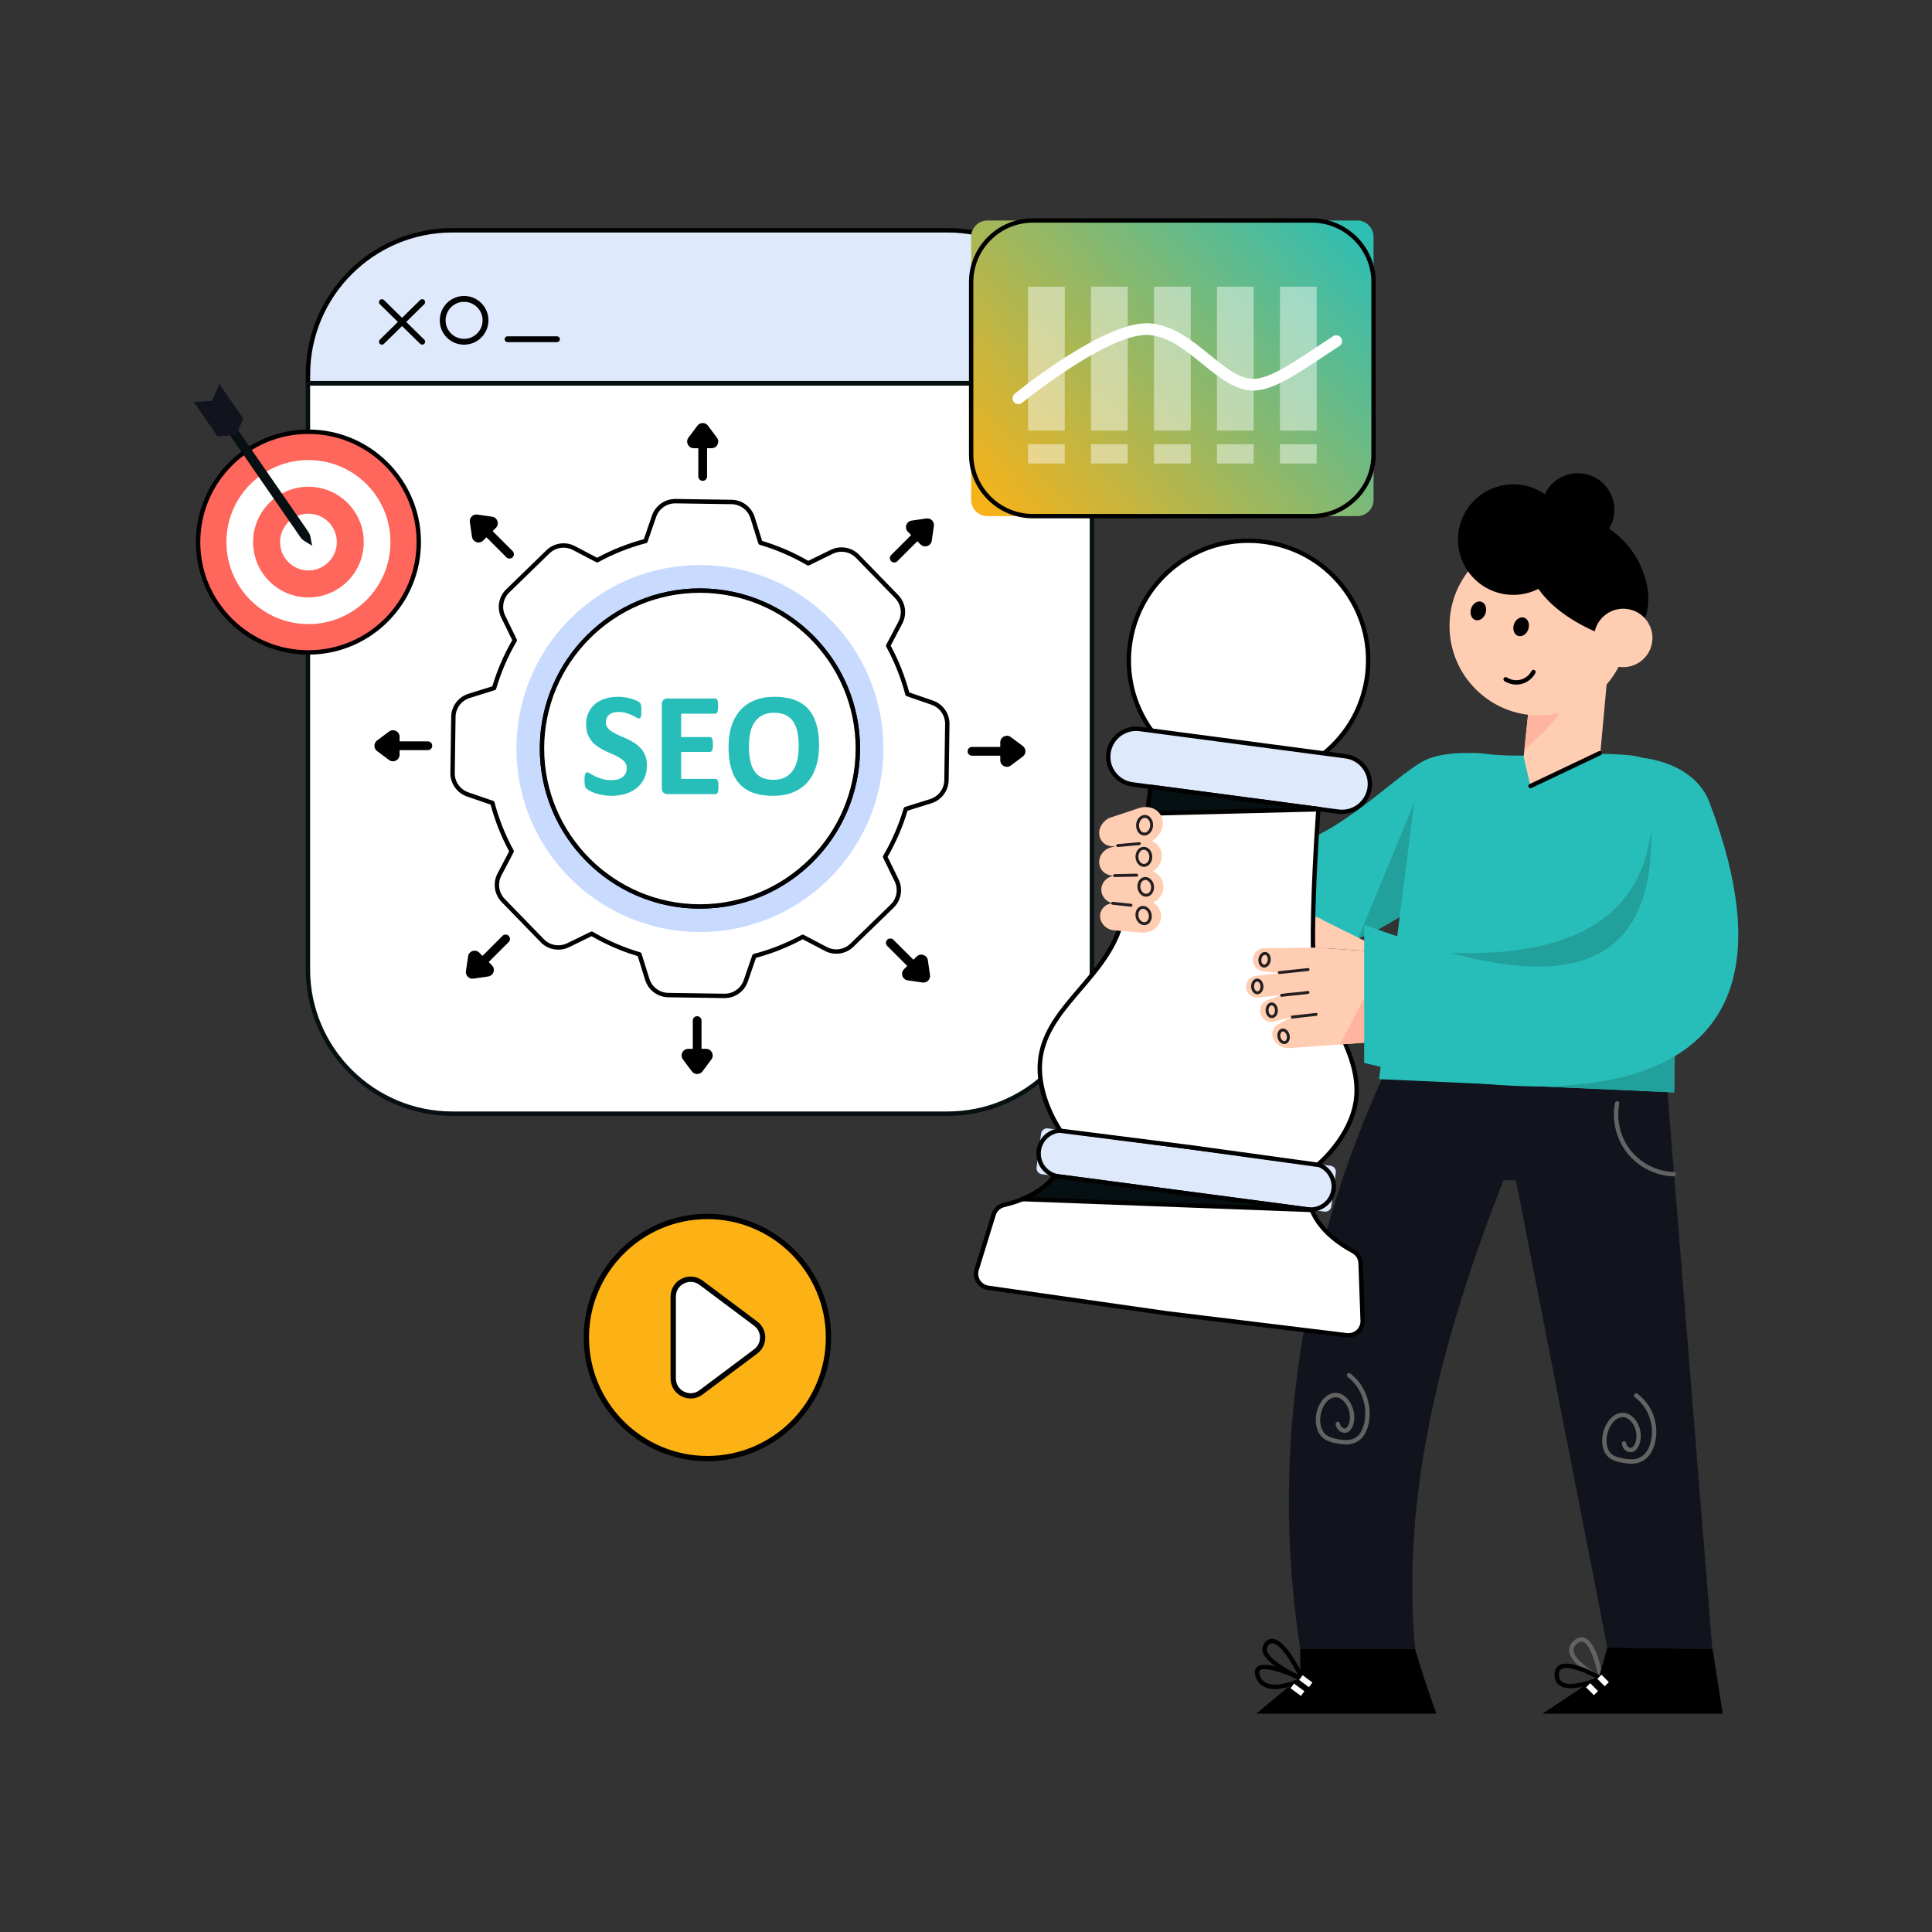 <svg xmlns="http://www.w3.org/2000/svg" width="392" height="392" viewBox="0 0 392 392" fill="none"><rect x="0" y="0" width="392" height="392" fill="#333333" stroke="none"/><g clip-path="url(#clip0_769_547)"><path d="M143.534 295.945C157.098 295.945 168.095 284.949 168.095 271.384C168.095 257.819 157.098 246.822 143.534 246.822C129.969 246.822 118.972 257.819 118.972 271.384C118.972 284.949 129.969 295.945 143.534 295.945Z" fill="#FCB215"></path><path d="M143.533 296.484C129.694 296.484 118.433 285.223 118.433 271.384C118.433 257.544 129.694 246.283 143.533 246.283C157.373 246.283 168.634 257.544 168.634 271.384C168.634 285.223 157.375 296.484 143.533 296.484ZM143.533 247.359C130.286 247.359 119.509 258.136 119.509 271.384C119.509 284.631 130.286 295.408 143.533 295.408C156.781 295.408 167.558 284.631 167.558 271.384C167.558 258.136 156.781 247.359 143.533 247.359Z" fill="black"></path><path d="M153.323 274.206L142.235 282.51C139.91 284.252 136.595 282.591 136.595 279.688V263.082C136.595 260.176 139.91 258.518 142.235 260.258L153.323 268.56C155.206 269.97 155.207 272.794 153.323 274.206Z" fill="white"></path><path d="M140.126 283.754C139.507 283.754 138.883 283.612 138.302 283.322C136.917 282.629 136.057 281.236 136.057 279.688V263.081C136.057 261.533 136.917 260.14 138.302 259.447C139.687 258.755 141.317 258.899 142.557 259.829L153.645 268.131C154.679 268.905 155.273 270.091 155.273 271.384C155.273 272.676 154.679 273.862 153.645 274.638L142.557 282.942C141.837 283.479 140.985 283.754 140.126 283.754ZM140.133 260.083C139.678 260.083 139.221 260.191 138.786 260.408C137.752 260.926 137.135 261.924 137.135 263.079V279.686C137.135 280.842 137.752 281.842 138.786 282.358C139.82 282.874 140.989 282.771 141.915 282.077L153.003 273.773C153.764 273.203 154.201 272.331 154.201 271.38C154.201 270.429 153.764 269.558 153.003 268.989L141.915 260.687C141.376 260.288 140.76 260.083 140.133 260.083Z" fill="black"></path><path d="M221.545 77.735V76.013C221.545 59.839 208.432 46.727 192.247 46.727H91.77C75.596 46.727 62.484 59.839 62.484 76.013V77.735H221.545Z" fill="#DEEAFC"></path><path d="M221.546 78.18H62.483C62.237 78.18 62.038 77.98 62.038 77.734V76.013C62.038 59.619 75.375 46.282 91.768 46.282H192.246C208.646 46.282 221.988 59.619 221.988 76.013V77.734C221.989 77.98 221.79 78.18 221.546 78.18ZM62.928 77.29H221.102V76.014C221.102 60.111 208.158 47.172 192.249 47.172H91.772C75.867 47.172 62.93 60.11 62.93 76.014V77.29H62.928Z" fill="black"></path><path d="M77.484 69.932C77.331 69.932 77.177 69.872 77.061 69.755C76.831 69.521 76.835 69.146 77.067 68.916L85.249 60.874C85.483 60.645 85.858 60.648 86.088 60.882C86.319 61.115 86.314 61.49 86.082 61.72L77.9 69.763C77.785 69.876 77.635 69.932 77.484 69.932Z" fill="black"></path><path d="M85.666 69.931C85.516 69.931 85.367 69.875 85.251 69.762L77.069 61.72C76.835 61.491 76.832 61.114 77.062 60.881C77.291 60.647 77.666 60.644 77.901 60.873L86.083 68.915C86.317 69.144 86.32 69.52 86.09 69.754C85.974 69.872 85.82 69.931 85.666 69.931ZM94.154 69.931C93.84 69.931 93.523 69.901 93.208 69.842C91.278 69.478 89.719 67.94 89.331 66.011C89.031 64.528 89.401 63.015 90.345 61.862C91.287 60.712 92.68 60.05 94.163 60.05C96.888 60.05 99.104 62.267 99.104 64.991C99.104 66.466 98.452 67.852 97.315 68.796C96.421 69.538 95.306 69.931 94.154 69.931ZM94.163 61.237C93.036 61.237 91.979 61.739 91.262 62.615C90.544 63.492 90.263 64.644 90.492 65.779C90.787 67.239 91.966 68.404 93.426 68.678C94.571 68.893 95.681 68.613 96.558 67.885C97.421 67.168 97.918 66.113 97.918 64.992C97.918 62.921 96.233 61.237 94.163 61.237ZM113.009 69.42H102.977C102.649 69.42 102.384 69.155 102.384 68.828C102.384 68.5 102.649 68.235 102.977 68.235H113.009C113.337 68.235 113.602 68.5 113.602 68.828C113.602 69.155 113.337 69.42 113.009 69.42Z" fill="black"></path><path d="M221.551 77.794V196.673C221.551 212.847 208.44 225.959 192.266 225.959H91.776C75.591 225.959 62.477 212.846 62.477 196.673V77.794H221.551Z" fill="white"></path><path d="M192.265 226.404H91.775C75.375 226.404 62.033 213.067 62.033 196.673V77.794C62.033 77.548 62.232 77.349 62.478 77.349H221.552C221.798 77.349 221.997 77.548 221.997 77.794V196.673C221.996 213.067 208.658 226.404 192.265 226.404ZM62.922 78.238V196.673C62.922 212.576 75.866 225.515 91.775 225.515H192.263C208.168 225.515 221.105 212.576 221.105 196.673V78.238H62.922Z" fill="#060F11"></path><path d="M301.33 152.945C301.33 152.945 293.476 152.067 289.054 154.292C282.558 157.561 268.769 172.875 257.086 171.987C251.079 171.531 241.773 169.055 234.86 167.004C233.732 170.501 232.61 173.999 231.634 177.541C231.103 179.473 230.61 181.417 230.19 183.377C229.968 184.413 228.997 186.786 229.858 187.623C230.203 187.959 230.336 188.338 230.327 188.707C237.365 190.698 250.833 194.113 259.512 193.831C265.404 193.641 270.748 192.366 275.538 190.42C281.313 188.084 286.278 184.78 290.431 181.259C300.85 172.409 306.133 162.146 306.133 162.146L301.33 152.945Z" fill="#27BEB9"></path><path d="M275.537 190.42C281.312 188.084 286.276 184.78 290.429 181.258C289.015 173.354 287.043 162.643 287.043 162.643L275.537 190.42Z" fill="#22A09C"></path><path d="M347.427 334.596L326.118 334.272L307.575 239.469H305.037C292.649 270.903 284.113 303.544 287.121 334.568H263.822C257.567 294.699 264.022 252.17 283.187 212.96H337.634L347.427 334.596Z" fill="#12141D"></path><path d="M264.304 341.166C264.219 341.166 264.152 341.141 264.089 341.089C262.653 340.644 257.663 337.983 256.467 335.784C255.926 334.794 256.042 333.867 256.802 333.108C257.257 332.645 257.814 332.449 258.413 332.542C260.062 332.796 262.057 335.264 264.509 340.084C264.598 340.26 264.661 340.385 264.696 340.445C264.735 340.495 264.763 340.554 264.777 340.62C264.83 340.86 264.678 341.097 264.44 341.15C264.388 341.16 264.343 341.166 264.304 341.166ZM258.126 333.407C257.873 333.407 257.651 333.512 257.434 333.734C257.088 334.08 256.965 334.43 257.049 334.836C257.404 336.605 261.205 338.74 263.35 339.778C260.729 334.786 259.15 333.555 258.276 333.42C258.225 333.412 258.174 333.407 258.126 333.407Z" fill="black"></path><path d="M258.644 342.701C258.535 342.701 258.43 342.698 258.327 342.693C256.472 342.596 255.228 341.695 254.735 340.087C254.424 339.038 254.747 338.485 255.075 338.204C256.608 336.887 261.626 338.946 264.481 340.29L264.48 340.293C264.56 340.319 264.633 340.368 264.688 340.437C264.792 340.566 264.815 340.74 264.751 340.89C264.582 341.282 261.137 342.701 258.644 342.701ZM256.536 338.662C256.125 338.662 255.824 338.733 255.653 338.88C255.468 339.038 255.445 339.358 255.584 339.83C255.84 340.66 256.321 341.216 257.054 341.527C258.909 342.314 261.822 341.314 263.268 340.711C260.351 339.407 257.867 338.662 256.536 338.662Z" fill="black"></path><path d="M254.881 347.71C267.071 347.71 279.261 347.71 291.45 347.71C289.851 343.368 288.408 338.984 287.121 334.568C279.355 334.568 271.588 334.568 263.822 334.568C263.81 336.472 263.825 338.369 263.871 340.26C260.824 342.755 257.828 345.239 254.881 347.71Z" fill="black"></path><path d="M265.578 342.33C264.914 341.837 264.252 341.343 263.592 340.851L264.302 339.901C264.961 340.393 265.622 340.886 266.286 341.378L265.578 342.33ZM263.963 344.103C263.258 343.584 262.555 343.067 261.854 342.548L262.56 341.594C263.259 342.113 263.962 342.631 264.664 343.148L263.963 344.103Z" fill="white"></path><path d="M305.041 239.47C290.988 270.901 280.785 303.542 282.126 334.569C283.791 334.569 285.457 334.569 287.122 334.569C284.116 303.54 292.654 270.901 305.041 239.47Z" fill="#12141D"></path><path d="M273.071 293.072C272.334 293.072 271.588 292.95 270.877 292.8C269.653 292.536 268.412 292.111 267.631 290.788C266.996 289.712 266.808 288.111 267.139 286.609C267.663 284.221 269.345 282.543 271.112 282.608C272.936 282.68 274.614 284.785 274.775 287.205C274.847 288.287 274.598 289.787 273.66 290.454C273.242 290.752 272.715 290.802 272.21 290.593C271.588 290.336 271.125 289.722 271.001 288.989C270.96 288.748 271.123 288.517 271.365 288.477C271.603 288.436 271.837 288.599 271.878 288.84C271.965 289.358 272.282 289.66 272.55 289.772C272.677 289.823 272.92 289.888 273.145 289.729C273.654 289.367 273.96 288.354 273.888 287.264C273.758 285.311 272.444 283.55 271.076 283.497C269.759 283.439 268.43 284.864 268.006 286.8C267.722 288.092 267.871 289.447 268.395 290.336C268.969 291.307 269.877 291.675 271.062 291.929C272.718 292.284 274.416 292.445 275.611 291.224C276.837 289.969 277.337 287.257 276.8 284.774C276.32 282.575 275.098 280.615 273.452 279.398C273.254 279.252 273.212 278.973 273.358 278.775C273.504 278.578 273.781 278.535 273.98 278.683C275.798 280.027 277.141 282.178 277.668 284.585C278.273 287.382 277.689 290.368 276.246 291.845C275.335 292.778 274.216 293.072 273.071 293.072ZM330.95 296.981C330.213 296.981 329.473 296.861 328.772 296.71C327.559 296.45 326.337 296.028 325.619 294.711C325.033 293.638 324.914 292.095 325.298 290.585C325.897 288.238 327.601 286.586 329.353 286.653C331.206 286.725 332.838 288.809 332.917 291.205C332.951 292.27 332.645 293.745 331.672 294.404C331.236 294.698 330.678 294.741 330.181 294.515C329.58 294.244 329.166 293.651 329.074 292.931C329.042 292.688 329.215 292.466 329.459 292.434C329.705 292.404 329.925 292.575 329.956 292.818C330.008 293.229 330.229 293.562 330.547 293.704C330.674 293.762 330.925 293.834 331.175 293.667C331.711 293.303 332.062 292.302 332.028 291.233C331.967 289.32 330.7 287.595 329.318 287.542C327.987 287.482 326.648 288.894 326.16 290.807C325.834 292.085 325.927 293.417 326.4 294.286C326.916 295.231 327.797 295.592 328.959 295.841C330.599 296.194 332.288 296.351 333.567 295.136C334.886 293.88 335.495 291.211 335.012 288.79C334.582 286.642 333.381 284.716 331.713 283.508C331.513 283.363 331.469 283.086 331.614 282.887C331.758 282.687 332.037 282.644 332.235 282.788C334.082 284.127 335.411 286.252 335.883 288.616C336.431 291.36 335.731 294.305 334.181 295.78C333.219 296.693 332.09 296.981 330.95 296.981ZM339.584 238.685C339.579 238.685 339.574 238.685 339.571 238.685C335.949 238.575 332.437 236.819 330.177 233.985C327.918 231.152 326.985 227.339 327.684 223.782C327.731 223.541 327.965 223.384 328.206 223.431C328.448 223.478 328.605 223.712 328.558 223.953C327.909 227.256 328.774 230.799 330.874 233.43C332.972 236.061 336.235 237.694 339.6 237.796C339.846 237.803 340.037 238.009 340.031 238.253C340.02 238.495 339.822 238.685 339.584 238.685ZM324.802 340.975C324.733 340.975 324.666 340.959 324.603 340.928C324.362 340.805 318.684 337.917 318.386 335.032C318.298 334.171 318.664 333.408 319.473 332.765C320.346 332.07 321.089 332.144 321.558 332.327C324.034 333.288 325.125 339.731 325.241 340.462C325.268 340.627 325.199 340.793 325.064 340.892C324.987 340.947 324.895 340.975 324.802 340.975ZM320.898 333.091C320.624 333.091 320.335 333.213 320.025 333.461C319.46 333.909 319.212 334.394 319.269 334.941C319.444 336.647 322.392 338.668 324.197 339.7C323.75 337.495 322.701 333.726 321.234 333.155C321.125 333.111 321.014 333.091 320.898 333.091Z" fill="#636363"></path><path d="M318.644 342.544C317.813 342.544 317.054 342.4 316.485 342.025C315.762 341.55 315.402 340.783 315.416 339.75C315.43 338.637 315.955 338.107 316.394 337.857C318.704 336.548 324.385 339.775 325.026 340.147C325.17 340.231 325.255 340.388 325.247 340.554C325.239 340.72 325.136 340.868 324.984 340.937C324.794 341.02 321.343 342.544 318.644 342.544ZM317.807 338.422C317.421 338.422 317.089 338.484 316.833 338.63C316.485 338.828 316.311 339.198 316.305 339.761C316.296 340.482 316.515 340.979 316.975 341.282C318.406 342.224 321.835 341.219 323.776 340.473C322.157 339.62 319.485 338.422 317.807 338.422Z" fill="black"></path><path d="M312.969 347.71H349.538L347.486 334.595L326.133 334.273L324.477 340.066L312.969 347.71Z" fill="black"></path><path d="M324.93 339.787L324.092 340.625L325.602 342.136L326.44 341.297L324.93 339.787Z" fill="white"></path><path d="M322.645 341.518L321.807 342.356L323.399 343.948L324.237 343.11L322.645 341.518Z" fill="white"></path><path d="M342.327 168.092C340.529 180.242 340.04 198.052 339.864 209.744C339.754 216.813 339.759 221.641 339.656 221.641C339.469 221.641 327.17 221.09 313.766 220.485H313.76C297.585 219.759 279.807 218.956 279.807 218.956L286.869 163.399C288.161 156.628 294.504 152.04 301.334 152.943C309.644 154.038 322.422 152.283 330.974 153.279C338.263 154.132 343.4 160.837 342.327 168.092Z" fill="#27BEB9"></path><path d="M339.864 209.746C339.754 216.814 339.759 221.642 339.655 221.642C339.469 221.642 327.169 221.092 313.766 220.487L339.864 209.746ZM283.788 192.481C305.036 195.016 333.605 193.967 335.168 166.256L337.456 182.9C337.456 182.9 327.489 197.98 327.229 198.5C326.969 199.021 311.196 203.239 311.196 203.239L283.788 192.481Z" fill="#22A09C"></path><path d="M281.586 193.238L268.265 186.615C267.074 185.666 265.332 185.87 264.396 187.073C263.932 187.664 263.752 188.377 263.829 189.063C263.918 189.861 264.351 190.615 265.089 191.079L266.96 192.263" fill="#FFCDB2"></path><path d="M276.479 267.954C276.542 269.723 275.01 271.131 273.252 270.916L236.85 266.48L236.812 266.475L200.508 261.293C198.755 261.042 197.64 259.285 198.162 257.593L201.607 246.424C201.908 245.445 202.713 244.71 203.712 244.48C204.69 244.255 206.024 243.884 207.456 243.3C209.741 242.369 212.267 240.894 213.976 238.593L266.156 245.496C267.86 249.819 272.225 252.619 274.527 253.845C275.438 254.33 276.025 255.258 276.061 256.288L276.479 267.954Z" fill="white"></path><path d="M273.603 271.383C273.468 271.383 273.334 271.376 273.199 271.358L236.796 266.923L200.445 261.734C199.481 261.596 198.629 261.046 198.107 260.222C197.585 259.399 197.45 258.394 197.737 257.463L201.182 246.294C201.529 245.174 202.458 244.314 203.611 244.049C204.487 243.846 205.836 243.482 207.286 242.891C210.088 241.748 212.218 240.213 213.618 238.33C213.714 238.201 213.872 238.132 214.033 238.154L266.213 245.057C266.373 245.077 266.51 245.184 266.569 245.334C268.206 249.488 272.388 252.205 274.737 253.455C275.786 254.013 276.463 255.095 276.507 256.276L276.926 267.94C276.96 268.914 276.57 269.85 275.852 270.509C275.232 271.075 274.43 271.383 273.603 271.383ZM214.173 239.069C212.677 240.988 210.474 242.55 207.623 243.713C206.118 244.328 204.719 244.706 203.812 244.914C202.968 245.108 202.286 245.737 202.033 246.556L198.589 257.725C198.378 258.407 198.477 259.144 198.858 259.747C199.241 260.349 199.865 260.754 200.572 260.854L236.876 266.037L273.308 270.477C274.017 270.563 274.724 270.336 275.25 269.853C275.775 269.37 276.062 268.685 276.035 267.972L275.617 256.307C275.585 255.442 275.088 254.65 274.318 254.241C271.908 252.958 267.645 250.184 265.84 245.905L214.173 239.069Z" fill="black"></path><path d="M268.737 245.835L211.387 238.249C210.708 238.159 210.23 237.535 210.319 236.856L211.224 230.015C211.313 229.336 211.938 228.858 212.616 228.947L269.966 236.533C270.645 236.623 271.123 237.247 271.034 237.926L270.129 244.767C270.04 245.447 269.417 245.924 268.737 245.835Z" fill="#DEEAFC"></path><path d="M265.934 245.868C265.71 245.868 265.484 245.854 265.257 245.822L214.75 239.141C213.391 238.961 212.182 238.263 211.347 237.173C210.513 236.083 210.153 234.735 210.333 233.375C210.705 230.567 213.293 228.588 216.099 228.957L266.605 235.638C267.965 235.818 269.174 236.516 270.008 237.606C270.842 238.696 271.203 240.044 271.022 241.404C270.682 243.984 268.47 245.868 265.934 245.868ZM265.374 244.942C267.692 245.248 269.834 243.611 270.141 241.289C270.29 240.165 269.992 239.05 269.302 238.148C268.612 237.248 267.614 236.67 266.488 236.521L215.981 229.84C213.67 229.535 211.522 231.171 211.214 233.493C211.065 234.617 211.363 235.732 212.053 236.634C212.743 237.534 213.742 238.112 214.868 238.261L265.374 244.942Z" fill="black"></path><path d="M267.367 236.33L241.451 232.759L241.128 232.717L215.181 229.426C215.181 229.426 209.509 221.534 211.332 213.415C213.484 203.798 224.336 198.035 227.385 187.726C230.428 177.418 233.818 159.688 233.818 159.688L267.504 164.144C267.504 164.144 266.163 182.146 266.425 192.891C266.683 203.637 275.668 212.026 275.246 221.871C274.892 230.185 267.367 236.33 267.367 236.33Z" fill="white"></path><path d="M267.367 236.775C267.347 236.775 267.327 236.774 267.306 236.771L241.069 233.158L215.123 229.867C215.001 229.851 214.891 229.785 214.817 229.685C214.581 229.356 209.05 221.538 210.896 213.318C212.009 208.34 215.314 204.478 218.811 200.39C222.088 196.559 225.478 192.599 226.955 187.601C229.958 177.433 233.345 159.782 233.379 159.605C233.423 159.373 233.643 159.216 233.875 159.247L267.56 163.703C267.794 163.735 267.963 163.942 267.946 164.177C267.933 164.357 266.608 182.28 266.869 192.881C266.994 198.091 269.238 202.798 271.407 207.35C273.721 212.206 275.907 216.794 275.689 221.89C275.328 230.306 267.958 236.418 267.646 236.673C267.57 236.741 267.469 236.775 267.367 236.775ZM215.435 229.011L241.511 232.321L267.231 235.863C268.264 234.961 274.488 229.235 274.804 221.853C275.013 216.978 272.874 212.487 270.607 207.734C268.398 203.098 266.111 198.303 265.983 192.904C265.744 183.169 266.834 167.307 267.032 164.531L234.177 160.185C233.646 162.915 230.571 178.513 227.813 187.854C226.281 193.033 222.83 197.067 219.492 200.969C216.067 204.97 212.834 208.75 211.768 213.513C210.148 220.724 214.672 227.872 215.435 229.011Z" fill="black"></path><path d="M253.318 158.273C266.725 158.273 277.594 147.404 277.594 133.997C277.594 120.59 266.725 109.721 253.318 109.721C239.911 109.721 229.042 120.59 229.042 133.997C229.042 147.404 239.911 158.273 253.318 158.273Z" fill="white"></path><path d="M253.37 158.723C252.049 158.723 250.717 158.616 249.386 158.403C242.866 157.352 237.146 153.827 233.28 148.474C229.413 143.123 227.861 136.584 228.911 130.064C229.96 123.545 233.487 117.825 238.84 113.958C244.193 110.091 250.73 108.539 257.25 109.589C263.769 110.64 269.49 114.165 273.356 119.518C277.223 124.87 278.775 131.408 277.725 137.928C276.676 144.448 273.149 150.168 267.796 154.034C263.536 157.112 258.526 158.723 253.37 158.723ZM253.267 110.159C248.298 110.159 243.467 111.711 239.36 114.679C234.2 118.408 230.801 123.923 229.789 130.207C228.778 136.492 230.272 142.795 234.001 147.954C237.73 153.114 243.244 156.512 249.529 157.525C255.815 158.538 262.117 157.042 267.276 153.313C272.436 149.584 275.835 144.07 276.847 137.785C277.858 131.501 276.364 125.197 272.635 120.039C268.906 114.878 263.392 111.48 257.107 110.468C255.824 110.261 254.542 110.159 253.267 110.159Z" fill="black"></path><path d="M277.903 159.803C277.698 161.357 276.879 162.673 275.732 163.559C274.577 164.443 273.088 164.884 271.54 164.678L229.784 159.154C226.683 158.743 224.499 155.893 224.91 152.793C225.115 151.239 225.933 149.923 227.081 149.038C228.235 148.153 229.725 147.713 231.272 147.918L273.028 153.442C276.128 153.851 278.312 156.702 277.903 159.803Z" fill="#DEEAFC"></path><path d="M272.296 165.173C272.027 165.173 271.754 165.156 271.482 165.12L229.725 159.596C228.107 159.383 226.669 158.55 225.677 157.253C224.682 155.957 224.254 154.353 224.468 152.734C224.681 151.123 225.512 149.685 226.807 148.686C228.104 147.692 229.705 147.262 231.328 147.477L273.083 153.001C274.702 153.214 276.139 154.047 277.132 155.344C278.126 156.64 278.554 158.244 278.341 159.863C278.128 161.474 277.297 162.912 276.001 163.911C274.924 164.737 273.632 165.173 272.296 165.173ZM230.517 148.313C229.375 148.313 228.272 148.684 227.35 149.391C226.243 150.246 225.531 151.475 225.349 152.852C225.165 154.233 225.532 155.605 226.382 156.714C227.232 157.823 228.46 158.533 229.843 158.716L271.6 164.24C272.983 164.422 274.355 164.057 275.462 163.209C276.569 162.354 277.281 161.125 277.463 159.748C277.646 158.367 277.279 156.995 276.43 155.886C275.58 154.778 274.352 154.067 272.969 153.884L231.213 148.36C230.981 148.327 230.747 148.313 230.517 148.313Z" fill="black"></path><path d="M266.156 245.498L207.456 243.302C209.741 242.371 212.267 240.895 213.976 238.595L266.156 245.498Z" fill="#060F11"></path><path d="M266.154 245.941C266.149 245.941 266.143 245.941 266.137 245.941L207.437 243.746C207.229 243.738 207.053 243.586 207.017 243.379C206.981 243.172 207.092 242.968 207.287 242.89C210.089 241.747 212.218 240.212 213.618 238.329C213.714 238.2 213.872 238.131 214.034 238.153L266.214 245.055C266.449 245.087 266.618 245.297 266.598 245.534C266.577 245.766 266.385 245.941 266.154 245.941ZM209.335 242.928L256.738 244.701L214.172 239.07C212.991 240.585 211.37 241.877 209.335 242.928Z" fill="black"></path><path d="M267.873 164.193L232.743 165.079L233.452 159.64L267.873 164.193Z" fill="#060F11"></path><path d="M232.743 165.523C232.617 165.523 232.497 165.47 232.412 165.376C232.326 165.278 232.285 165.15 232.301 165.021L233.009 159.582C233.025 159.464 233.086 159.359 233.18 159.287C233.274 159.215 233.392 159.184 233.51 159.199L267.929 163.753C268.159 163.783 268.327 163.985 268.314 164.217C268.302 164.449 268.114 164.632 267.882 164.637L232.754 165.523C232.751 165.523 232.748 165.523 232.743 165.523ZM233.836 160.138L233.251 164.621L262.199 163.891L233.836 160.138Z" fill="black"></path><path d="M266.962 192.263L256.447 192.393C255.221 192.41 254.238 193.417 254.253 194.64L254.258 194.902C254.274 196.032 255.133 196.97 256.254 197.08L259.726 197.431L254.783 197.998C253.642 198.13 252.79 199.113 252.822 200.267C252.823 200.328 252.826 200.391 252.833 200.448C252.967 201.657 254.054 202.544 255.282 202.408L260.094 201.873L257.16 202.916C256.116 203.284 255.504 204.366 255.726 205.451L255.755 205.595C256.014 206.844 257.272 207.621 258.506 207.289L262.145 206.317L262.023 206.383L259.299 207.852C258.275 208.405 257.855 209.657 258.336 210.716C258.634 211.377 259.127 211.9 259.724 212.241C260.321 212.581 261.027 212.736 261.744 212.656L271.887 211.922L276.828 211.565L281.585 193.241" fill="#FFCDB2"></path><path d="M271.888 211.918L276.829 211.561L281.586 193.237L271.888 211.918Z" fill="#FFB49F"></path><path d="M256.5 196.317C256.453 196.317 256.407 196.314 256.36 196.307C256.083 196.27 255.827 196.113 255.642 195.868C255.383 195.528 255.275 195.051 255.343 194.562C255.407 194.076 255.637 193.648 255.978 193.389C256.224 193.203 256.506 193.12 256.792 193.157C257.133 193.204 257.438 193.43 257.626 193.777C257.8 194.098 257.866 194.498 257.809 194.902C257.695 195.726 257.133 196.317 256.5 196.317ZM256.655 193.742C256.523 193.742 256.412 193.805 256.337 193.861C256.125 194.023 255.973 194.314 255.931 194.642C255.884 194.975 255.953 195.299 256.114 195.511C256.178 195.596 256.287 195.699 256.44 195.721C256.784 195.77 257.146 195.357 257.221 194.823C257.259 194.547 257.216 194.267 257.104 194.06C257.047 193.955 256.92 193.775 256.71 193.747C256.691 193.742 256.672 193.742 256.655 193.742ZM255.114 201.737C254.777 201.737 254.452 201.565 254.217 201.261C253.993 200.972 253.863 200.588 253.853 200.179C253.837 199.688 253.997 199.229 254.289 198.918C254.502 198.694 254.774 198.565 255.054 198.558C255.336 198.548 255.611 198.663 255.835 198.874C256.144 199.167 256.329 199.621 256.342 200.115C256.365 201.005 255.837 201.717 255.14 201.736C255.131 201.737 255.123 201.737 255.114 201.737ZM255.081 199.152C255.078 199.152 255.075 199.152 255.07 199.152C254.913 199.156 254.792 199.249 254.72 199.326C254.537 199.519 254.435 199.832 254.446 200.163C254.452 200.444 254.54 200.712 254.686 200.899C254.759 200.993 254.929 201.143 255.125 201.145C255.478 201.135 255.763 200.671 255.749 200.132C255.741 199.798 255.62 199.489 255.426 199.305C255.352 199.235 255.233 199.152 255.081 199.152ZM258.052 206.578C257.715 206.578 257.391 206.405 257.155 206.101C256.931 205.813 256.801 205.428 256.792 205.019C256.776 204.528 256.936 204.069 257.227 203.759C257.439 203.534 257.712 203.406 257.993 203.398C258.269 203.387 258.551 203.503 258.773 203.715C259.082 204.008 259.267 204.461 259.28 204.955C259.303 205.846 258.775 206.557 258.079 206.576C258.069 206.578 258.06 206.578 258.052 206.578ZM258.019 203.991C258.016 203.991 258.013 203.991 258.008 203.991C257.852 203.995 257.731 204.088 257.659 204.165C257.475 204.358 257.373 204.671 257.384 205.002C257.391 205.283 257.478 205.551 257.624 205.737C257.696 205.83 257.847 205.984 258.052 205.984C258.057 205.984 258.06 205.984 258.063 205.984C258.416 205.974 258.701 205.51 258.687 204.971C258.679 204.637 258.559 204.329 258.366 204.144C258.289 204.075 258.17 203.991 258.019 203.991ZM260.572 211.837C260.367 211.837 260.158 211.776 259.968 211.655C259.606 211.428 259.336 211.022 259.227 210.539C259.114 210.062 259.18 209.579 259.405 209.217C259.568 208.955 259.81 208.775 260.084 208.712C260.357 208.649 260.65 208.706 260.911 208.869C261.273 209.096 261.543 209.502 261.652 209.985C261.851 210.854 261.474 211.657 260.795 211.812C260.721 211.829 260.647 211.837 260.572 211.837ZM260.309 209.281C260.279 209.281 260.247 209.284 260.216 209.292C260.064 209.327 259.964 209.443 259.907 209.532C259.766 209.758 259.728 210.085 259.804 210.407C259.879 210.733 260.058 211.012 260.283 211.155C260.373 211.211 260.511 211.271 260.663 211.236C261.006 211.158 261.194 210.647 261.075 210.12C261.002 209.795 260.821 209.516 260.596 209.374C260.523 209.327 260.423 209.281 260.309 209.281ZM259.579 197.628C259.43 197.628 259.3 197.515 259.285 197.363C259.267 197.2 259.385 197.054 259.548 197.037L265.379 196.427C265.541 196.411 265.687 196.527 265.706 196.69C265.723 196.853 265.605 196.999 265.442 197.016L259.611 197.626C259.601 197.628 259.59 197.628 259.579 197.628ZM261.993 206.68L261.927 206.09L267.001 205.527C267.169 205.507 267.311 205.626 267.329 205.789C267.346 205.952 267.23 206.098 267.067 206.117L261.993 206.68ZM260.036 202.253C259.893 202.253 259.768 202.15 259.744 202.004C259.717 201.842 259.827 201.69 259.99 201.664C260.729 201.545 261.726 201.452 262.69 201.364C263.645 201.276 264.633 201.185 265.353 201.069C265.51 201.043 265.666 201.154 265.692 201.316C265.718 201.477 265.608 201.629 265.445 201.656C264.705 201.775 263.708 201.868 262.744 201.957C261.789 202.045 260.802 202.136 260.083 202.252C260.067 202.252 260.051 202.253 260.036 202.253Z" fill="#231F20"></path><path d="M346.856 162.811C343.736 154.577 333.311 153.776 333.311 153.776C344.548 213.244 297.845 194.986 276.787 187.645V215.67C311.516 224.273 371.658 228.259 346.856 162.811Z" fill="#27BEB9"></path><path d="M309.154 153.592L310.537 159.491L324.704 152.829L326.21 136.343L317.003 140.482L310.537 140.241L309.3 152.065C309.295 152.07 309.295 152.07 309.295 152.07L309.154 153.592Z" fill="#FFCDB2"></path><path d="M309.298 152.067C309.506 151.981 316.592 146.027 317.782 142.104C317.978 141.453 317.666 140.92 317.001 140.484L310.535 140.243L309.298 152.067Z" fill="#FFB49F"></path><path d="M310.536 159.936C310.37 159.936 310.21 159.842 310.133 159.682C310.028 159.46 310.122 159.195 310.344 159.09L324.375 152.427C324.596 152.322 324.863 152.416 324.968 152.637C325.073 152.86 324.979 153.125 324.756 153.23L310.726 159.893C310.664 159.922 310.598 159.936 310.536 159.936Z" fill="black"></path><path d="M312.256 145.159C322.282 145.159 330.409 137.032 330.409 127.007C330.409 116.981 322.282 108.854 312.256 108.854C302.231 108.854 294.104 116.981 294.104 127.007C294.104 137.032 302.231 145.159 312.256 145.159Z" fill="#FFCDB2"></path><path d="M307.044 120.698C313.238 120.698 318.259 115.677 318.259 109.483C318.259 103.29 313.238 98.269 307.044 98.269C300.851 98.269 295.83 103.29 295.83 109.483C295.83 115.677 300.851 120.698 307.044 120.698Z" fill="black"></path><path d="M328.912 130.044C328.912 130.044 308.579 124.886 309.379 110.032C309.388 109.87 309.399 109.707 309.412 109.543C309.412 109.543 313.379 101.115 324.349 106.128C335.32 111.139 338.111 127.255 328.912 130.044Z" fill="black"></path><path d="M328.284 135.274C331.508 135.859 334.596 133.724 335.18 130.505C335.77 127.281 333.634 124.193 330.411 123.604C327.192 123.019 324.104 125.155 323.515 128.374C322.93 131.597 325.061 134.685 328.284 135.274Z" fill="#FFCDB2"></path><path d="M310.096 127.66C310.435 126.638 310.055 125.592 309.248 125.324C308.44 125.056 307.51 125.666 307.17 126.688C306.831 127.709 307.211 128.755 308.019 129.023C308.827 129.292 309.757 128.681 310.096 127.66Z" fill="black"></path><path d="M301.418 124.432C301.757 123.41 301.377 122.364 300.569 122.096C299.762 121.828 298.832 122.438 298.492 123.46C298.153 124.481 298.533 125.527 299.341 125.795C300.149 126.064 301.079 125.453 301.418 124.432Z" fill="black"></path><path d="M307.666 138.901C306.814 138.901 305.96 138.657 305.248 138.193C305.042 138.058 304.984 137.783 305.119 137.578C305.252 137.373 305.528 137.315 305.734 137.449C306.546 137.979 307.59 138.15 308.53 137.904C309.469 137.66 310.297 136.999 310.745 136.139C310.858 135.921 311.128 135.836 311.346 135.95C311.564 136.063 311.648 136.333 311.534 136.551C310.971 137.63 309.931 138.458 308.754 138.765C308.399 138.856 308.033 138.901 307.666 138.901Z" fill="black"></path><path d="M320.142 110.841C324.236 110.841 327.556 107.522 327.556 103.428C327.556 99.333 324.236 96.014 320.142 96.014C316.048 96.014 312.729 99.333 312.729 103.428C312.729 107.522 316.048 110.841 320.142 110.841Z" fill="black"></path><path d="M225.483 183.292L230.922 182.408C233.186 182.039 235.386 183.554 235.562 185.666C235.737 187.766 233.825 189.406 231.535 189.218L226.021 188.761C224.551 188.639 223.353 187.509 223.214 186.135C223.073 184.755 224.037 183.527 225.483 183.292Z" fill="#FFCDB2"></path><path d="M232.171 187.712C231.313 187.712 230.526 186.917 230.397 185.898C230.324 185.321 230.466 184.76 230.789 184.36C231.047 184.041 231.401 183.847 231.79 183.814C232.715 183.742 233.549 184.559 233.681 185.634C233.756 186.218 233.607 186.784 233.273 187.184C233.007 187.502 232.643 187.689 232.248 187.709C232.223 187.71 232.197 187.712 232.171 187.712ZM231.904 184.402C231.882 184.402 231.862 184.404 231.84 184.405C231.613 184.426 231.409 184.538 231.25 184.733C231.028 185.009 230.932 185.406 230.985 185.824C231.08 186.571 231.63 187.149 232.218 187.118C232.511 187.104 232.707 186.939 232.82 186.804C233.049 186.53 233.149 186.13 233.094 185.71C233.005 184.982 232.469 184.402 231.904 184.402Z" fill="#231F20"></path><path d="M225.358 171.95L230.943 170.429C233.273 169.794 235.537 171.157 235.718 173.371C235.896 175.571 233.927 177.51 231.573 177.554L225.913 177.659C224.408 177.688 223.18 176.623 223.036 175.19C222.89 173.752 223.878 172.353 225.358 171.95Z" fill="#FFCDB2"></path><path d="M232.109 175.886C231.79 175.886 231.473 175.778 231.198 175.572C230.772 175.253 230.485 174.73 230.413 174.138C230.273 173.028 230.885 172.018 231.807 171.839C232.213 171.764 232.624 171.863 232.972 172.117C233.408 172.436 233.701 172.968 233.775 173.575C233.917 174.693 233.273 175.723 232.338 175.867C232.262 175.88 232.185 175.886 232.109 175.886ZM232.073 172.407C232.02 172.407 231.968 172.411 231.915 172.421C231.311 172.538 230.899 173.275 230.999 174.064C231.053 174.497 231.255 174.875 231.553 175.097C231.702 175.209 231.939 175.331 232.243 175.281C232.854 175.185 233.285 174.437 233.184 173.647C233.129 173.202 232.923 172.817 232.619 172.595C232.45 172.469 232.263 172.407 232.073 172.407Z" fill="#231F20"></path><path d="M225.396 165.855L231.07 163.975C233.44 163.19 235.743 164.468 235.926 166.74C236.108 168.998 234.103 171.105 231.709 171.279L225.959 171.699C224.431 171.811 223.186 170.784 223.039 169.318C222.89 167.847 223.892 166.354 225.396 165.855Z" fill="#FFCDB2"></path><path d="M232.191 169.526C231.89 169.526 231.594 169.431 231.333 169.247C230.899 168.94 230.606 168.414 230.532 167.809C230.392 166.685 231.006 165.622 231.931 165.39C232.345 165.289 232.768 165.369 233.124 165.617C233.568 165.924 233.866 166.458 233.941 167.079C234.083 168.211 233.437 169.296 232.5 169.493C232.398 169.515 232.293 169.526 232.191 169.526ZM232.282 165.94C232.213 165.94 232.144 165.948 232.073 165.965C231.446 166.124 231.018 166.917 231.122 167.736C231.176 168.176 231.379 168.551 231.677 168.763C231.89 168.913 232.13 168.966 232.376 168.913C233.009 168.778 233.458 167.971 233.354 167.149C233.299 166.696 233.093 166.315 232.788 166.103C232.63 165.995 232.457 165.94 232.282 165.94Z" fill="#231F20"></path><path d="M225.777 177.738L231.327 176.542C233.639 176.043 235.885 177.489 236.062 179.659C236.239 181.815 234.282 183.606 231.946 183.529L226.323 183.342C224.827 183.292 223.607 182.19 223.466 180.783C223.322 179.371 224.305 178.057 225.777 177.738Z" fill="#FFCDB2"></path><path d="M232.537 181.937C231.686 181.937 230.919 181.169 230.792 180.151C230.653 179.049 231.271 178.085 232.196 177.956C232.594 177.903 233.003 178.02 233.345 178.285C233.773 178.618 234.062 179.149 234.134 179.742C234.209 180.335 234.06 180.918 233.721 181.343C233.453 181.68 233.086 181.889 232.688 181.928C232.639 181.934 232.588 181.937 232.537 181.937ZM232.389 178.536C232.351 178.536 232.313 178.539 232.276 178.544C231.688 178.626 231.285 179.314 231.382 180.078C231.478 180.836 232.037 181.406 232.628 181.34C232.936 181.308 233.141 181.125 233.259 180.976C233.497 180.675 233.602 180.253 233.547 179.817C233.494 179.378 233.289 178.991 232.983 178.756C232.798 178.61 232.594 178.536 232.389 178.536ZM226.78 171.86C226.628 171.86 226.499 171.744 226.485 171.59C226.471 171.427 226.592 171.283 226.755 171.269L231.137 170.878C231.286 170.864 231.445 170.983 231.459 171.148C231.473 171.311 231.352 171.455 231.189 171.469L226.806 171.86C226.799 171.858 226.789 171.86 226.78 171.86Z" fill="#231F20"></path><path d="M226.167 177.951C226.006 177.951 225.874 177.822 225.871 177.659C225.868 177.496 225.998 177.36 226.161 177.357L230.625 177.273C230.626 177.273 230.63 177.273 230.631 177.273C230.793 177.273 230.924 177.402 230.927 177.565C230.931 177.728 230.8 177.865 230.637 177.868L226.173 177.951C226.17 177.951 226.169 177.951 226.167 177.951Z" fill="#231F20"></path><path d="M229.478 183.968C229.467 183.968 229.457 183.968 229.446 183.966L225.723 183.565C225.56 183.548 225.442 183.402 225.46 183.239C225.477 183.076 225.623 182.958 225.786 182.975L229.508 183.377C229.671 183.394 229.789 183.54 229.772 183.703C229.756 183.855 229.627 183.968 229.478 183.968Z" fill="#231F20"></path><path d="M189.14 142.566L184.119 140.837C183.214 137.379 181.897 134.089 180.218 131.021L182.686 126.315C183.598 124.575 183.289 122.445 181.921 121.034L174.01 112.889C172.641 111.479 170.521 111.109 168.754 111.97L163.978 114.298C160.959 112.531 157.711 111.117 154.281 110.112L152.699 105.042C152.114 103.165 150.39 101.878 148.425 101.85L137.071 101.684C135.106 101.655 133.344 102.891 132.704 104.751L130.975 109.771C127.517 110.676 124.228 111.993 121.161 113.671L116.455 111.203C114.714 110.29 112.585 110.599 111.174 111.968L103.028 119.879C101.619 121.248 101.247 123.367 102.109 125.135L104.438 129.911C102.671 132.929 101.256 136.178 100.251 139.607L95.182 141.189C93.305 141.774 92.018 143.499 91.989 145.464L91.823 156.818C91.795 158.782 93.032 160.545 94.89 161.184L99.911 162.914C100.816 166.371 102.133 169.661 103.812 172.73L101.344 177.435C100.432 179.176 100.74 181.305 102.109 182.716L110.02 190.862C111.389 192.272 113.509 192.643 115.276 191.781L120.052 189.452C123.07 191.22 126.319 192.634 129.748 193.639L131.331 198.708C131.915 200.585 133.64 201.872 135.605 201.902L146.959 202.068C148.924 202.097 150.684 200.86 151.326 199.001L153.055 193.981C156.513 193.076 159.802 191.759 162.871 190.08L167.576 192.548C169.317 193.46 171.446 193.151 172.857 191.782L181.003 183.872C182.413 182.503 182.784 180.383 181.922 178.616L179.594 173.84C181.361 170.821 182.775 167.572 183.78 164.143L188.85 162.561C190.726 161.976 192.014 160.252 192.042 158.287L192.208 146.933C192.235 144.967 190.998 143.206 189.14 142.566Z" fill="white"></path><path d="M147.025 202.512C147 202.512 146.976 202.512 146.951 202.512L135.597 202.346C133.435 202.315 131.549 200.905 130.904 198.84L129.393 193.996C126.13 193.021 122.983 191.662 120.032 189.954L115.469 192.179C113.524 193.128 111.205 192.722 109.698 191.169L101.788 183.023C100.281 181.471 99.944 179.143 100.949 177.227L103.306 172.731C101.686 169.73 100.421 166.545 99.541 163.256L94.745 161.603C92.7 160.899 91.347 158.972 91.378 156.81L91.544 145.456C91.576 143.293 92.985 141.407 95.049 140.763L99.892 139.253C100.868 135.991 102.227 132.843 103.935 129.892L101.71 125.329C100.761 123.385 101.167 121.066 102.719 119.559L110.865 111.648C112.417 110.141 114.746 109.804 116.662 110.808L121.157 113.166C124.157 111.546 127.342 110.281 130.633 109.4L132.284 104.603C132.99 102.558 134.926 101.215 137.077 101.237L148.431 101.403C150.593 101.434 152.48 102.844 153.124 104.907L154.634 109.751C157.897 110.726 161.044 112.086 163.995 113.792L168.558 111.567C170.504 110.618 172.82 111.024 174.328 112.575L182.239 120.722C183.746 122.274 184.083 124.603 183.078 126.519L180.719 131.014C182.339 134.014 183.605 137.199 184.486 140.49L189.282 142.141C191.327 142.845 192.68 144.771 192.649 146.934L192.483 158.288C192.451 160.451 191.043 162.337 188.978 162.981L184.135 164.491C183.158 167.756 181.8 170.903 180.092 173.852L182.317 178.415C183.266 180.359 182.86 182.679 181.307 184.185L173.162 192.096C171.609 193.603 169.279 193.94 167.365 192.935L162.869 190.577C159.87 192.196 156.684 193.463 153.394 194.343L151.741 199.139C151.048 201.167 149.157 202.512 147.025 202.512ZM120.05 189.007C120.127 189.007 120.206 189.027 120.275 189.068C123.291 190.835 126.522 192.229 129.872 193.212C130.015 193.255 130.128 193.364 130.172 193.507L131.754 198.576C132.284 200.273 133.833 201.432 135.61 201.457L146.964 201.623C148.754 201.65 150.325 200.538 150.904 198.856L152.633 193.835C152.682 193.694 152.797 193.587 152.941 193.549C156.318 192.665 159.588 191.367 162.655 189.689C162.785 189.617 162.943 189.615 163.075 189.686L167.78 192.154C169.355 192.98 171.269 192.703 172.544 191.464L180.69 183.553C181.964 182.315 182.298 180.41 181.519 178.812L179.191 174.036C179.125 173.902 179.131 173.744 179.206 173.615C180.973 170.6 182.367 167.372 183.351 164.019C183.393 163.877 183.503 163.764 183.645 163.72L188.715 162.138C190.413 161.608 191.57 160.059 191.595 158.28L191.761 146.927C191.786 145.148 190.675 143.566 188.994 142.988L183.973 141.258C183.832 141.21 183.725 141.094 183.688 140.951C182.803 137.572 181.505 134.303 179.827 131.237C179.757 131.107 179.754 130.949 179.824 130.817L182.292 126.111C183.119 124.537 182.841 122.623 181.602 121.348L173.692 113.202C172.453 111.927 170.546 111.593 168.95 112.373L164.174 114.701C164.039 114.765 163.882 114.761 163.754 114.685C160.737 112.918 157.508 111.524 154.158 110.543C154.015 110.5 153.902 110.391 153.858 110.248L152.278 105.179C151.748 103.482 150.198 102.325 148.42 102.298L137.066 102.132C135.284 102.113 133.706 103.217 133.126 104.898L131.396 109.917C131.348 110.058 131.233 110.165 131.089 110.202C127.71 111.087 124.442 112.385 121.375 114.063C121.245 114.133 121.087 114.135 120.955 114.066L116.25 111.598C114.675 110.773 112.761 111.049 111.486 112.288L103.34 120.198C102.065 121.437 101.731 123.342 102.511 124.94L104.839 129.716C104.905 129.849 104.899 130.008 104.824 130.136C103.056 133.155 101.662 136.383 100.679 139.734C100.637 139.877 100.527 139.99 100.385 140.034L95.315 141.616C93.619 142.144 92.46 143.695 92.435 145.471L92.269 156.825C92.242 158.603 93.354 160.186 95.035 160.764L100.055 162.494C100.196 162.542 100.303 162.658 100.341 162.801C101.225 166.18 102.523 169.448 104.201 172.515C104.272 172.645 104.273 172.803 104.204 172.935L101.736 177.641C100.91 179.215 101.187 181.129 102.426 182.404L110.337 190.55C111.575 191.826 113.48 192.157 115.078 191.379L119.854 189.051C119.917 189.023 119.983 189.007 120.05 189.007Z" fill="black"></path><path d="M142.013 189.103C162.573 189.103 179.239 172.436 179.239 151.877C179.239 131.317 162.573 114.651 142.013 114.651C121.454 114.651 104.788 131.317 104.788 151.877C104.788 172.436 121.454 189.103 142.013 189.103Z" fill="#C8DAFE"></path><path d="M142.012 183.919C159.708 183.919 174.054 169.573 174.054 151.877C174.054 134.181 159.708 119.835 142.012 119.835C124.315 119.835 109.97 134.181 109.97 151.877C109.97 169.573 124.315 183.919 142.012 183.919Z" fill="white"></path><path d="M142.026 184.363C141.863 184.363 141.7 184.361 141.536 184.36C123.625 184.098 109.267 169.311 109.529 151.4C109.789 133.65 124.314 119.39 142.005 119.39C142.167 119.39 142.327 119.391 142.488 119.393C151.166 119.52 159.272 123.018 165.318 129.243C171.363 135.468 174.623 143.675 174.496 152.352C174.369 161.029 170.871 169.136 164.646 175.182C158.537 181.114 150.521 184.363 142.026 184.363ZM142.005 120.279C124.795 120.279 110.67 134.149 110.418 151.413C110.164 168.833 124.129 183.215 141.549 183.469C149.986 183.593 157.971 180.422 164.026 174.542C170.08 168.662 173.483 160.777 173.607 152.338C173.731 143.899 170.56 135.916 164.68 129.862C158.8 123.808 150.915 120.406 142.476 120.282C142.319 120.28 142.161 120.279 142.005 120.279ZM142.576 97.566C142.085 97.566 141.687 97.168 141.687 96.677V89.22C141.687 88.729 142.085 88.331 142.576 88.331C143.067 88.331 143.465 88.729 143.465 89.22V96.675C143.465 97.168 143.067 97.566 142.576 97.566Z" fill="black"></path><path d="M144.39 90.94H140.765C139.663 90.94 139.031 89.682 139.686 88.8L141.499 86.369C142.038 85.651 143.116 85.651 143.647 86.369L145.46 88.8C146.125 89.682 145.491 90.94 144.39 90.94ZM103.379 113.336C103.152 113.336 102.925 113.249 102.751 113.075L97.477 107.802C97.129 107.456 97.129 106.891 97.477 106.545C97.826 106.197 98.387 106.197 98.735 106.545L104.008 111.818C104.356 112.164 104.356 112.729 104.008 113.075C103.834 113.249 103.607 113.336 103.379 113.336Z" fill="black"></path><path d="M100.606 107.109L98.042 109.673C97.263 110.452 95.927 110.01 95.767 108.922L95.331 105.922C95.204 105.033 95.966 104.271 96.85 104.403L99.85 104.838C100.943 104.992 101.385 106.33 100.606 107.109ZM86.814 152.203H79.358C78.867 152.203 78.469 151.805 78.469 151.314C78.469 150.823 78.867 150.425 79.358 150.425H86.814C87.304 150.425 87.703 150.823 87.703 151.314C87.703 151.805 87.304 152.203 86.814 152.203Z" fill="black"></path><path d="M81.078 149.5V153.125C81.078 154.227 79.82 154.859 78.937 154.204L76.507 152.391C75.789 151.852 75.789 150.775 76.507 150.243L78.937 148.431C79.82 147.766 81.078 148.399 81.078 149.5ZM97.311 196.673C97.084 196.673 96.856 196.587 96.682 196.413C96.334 196.065 96.334 195.502 96.682 195.155L101.956 189.882C102.304 189.534 102.865 189.536 103.213 189.882C103.561 190.23 103.561 190.793 103.213 191.14L97.94 196.413C97.767 196.587 97.54 196.673 97.311 196.673Z" fill="black"></path><path d="M97.246 193.285L99.809 195.849C100.589 196.628 100.146 197.964 99.058 198.124L96.059 198.56C95.17 198.687 94.408 197.925 94.539 197.04L94.975 194.041C95.13 192.948 96.468 192.506 97.246 193.285ZM141.452 215.422C140.962 215.422 140.563 215.024 140.563 214.533V207.077C140.563 206.586 140.962 206.188 141.452 206.188C141.943 206.188 142.341 206.586 142.341 207.077V214.533C142.341 215.024 141.943 215.422 141.452 215.422Z" fill="black"></path><path d="M139.638 212.813H143.263C144.365 212.813 144.997 214.07 144.342 214.953L142.529 217.383C141.99 218.101 140.912 218.101 140.381 217.383L138.568 214.953C137.903 214.07 138.537 212.813 139.638 212.813ZM185.922 197.468C185.694 197.468 185.467 197.382 185.293 197.208L180.02 191.935C179.672 191.588 179.672 191.024 180.02 190.677C180.368 190.329 180.929 190.329 181.277 190.677L186.551 195.95C186.899 196.297 186.899 196.861 186.551 197.208C186.377 197.38 186.149 197.468 185.922 197.468Z" fill="black"></path><path d="M183.423 196.645L185.986 194.081C186.766 193.302 188.102 193.744 188.262 194.832L188.697 197.832C188.824 198.721 188.062 199.483 187.178 199.351L184.178 198.914C183.086 198.76 182.643 197.423 183.423 196.645ZM204.671 153.327H197.213C196.722 153.327 196.324 152.929 196.324 152.438C196.324 151.948 196.722 151.549 197.213 151.549H204.671C205.161 151.549 205.56 151.948 205.56 152.438C205.56 152.929 205.161 153.327 204.671 153.327Z" fill="black"></path><path d="M202.951 154.252V150.627C202.951 149.525 204.208 148.893 205.091 149.548L207.521 151.361C208.24 151.9 208.24 152.978 207.521 153.509L205.091 155.322C204.208 155.987 202.951 155.353 202.951 154.252Z" fill="black"></path><path d="M181.444 114.131C181.216 114.131 180.989 114.045 180.815 113.871C180.467 113.523 180.467 112.96 180.815 112.613L186.088 107.34C186.436 106.992 186.997 106.994 187.346 107.34C187.694 107.688 187.694 108.251 187.346 108.598L182.072 113.871C181.898 114.045 181.671 114.131 181.444 114.131Z" fill="black"></path><path d="M186.78 110.467L184.217 107.904C183.438 107.124 183.88 105.788 184.968 105.629L187.967 105.193C188.857 105.066 189.619 105.828 189.487 106.712L189.049 109.712C188.897 110.804 187.56 111.247 186.78 110.467Z" fill="black"></path><path d="M142.012 183.919C159.708 183.919 174.054 169.573 174.054 151.877C174.054 134.18 159.708 119.834 142.012 119.834C124.315 119.834 109.97 134.18 109.97 151.877C109.97 169.573 124.315 183.919 142.012 183.919Z" fill="white"></path><path d="M142.012 184.363C124.099 184.363 109.524 169.79 109.524 151.876C109.524 133.961 124.099 119.388 142.012 119.388C159.925 119.388 174.498 133.961 174.498 151.876C174.498 169.79 159.926 184.363 142.012 184.363ZM142.012 120.279C124.588 120.279 110.413 134.454 110.413 151.877C110.413 169.301 124.588 183.475 142.012 183.475C159.435 183.475 173.609 169.301 173.609 151.877C173.609 134.454 159.435 120.279 142.012 120.279Z" fill="black"></path><path d="M131.265 155.308C131.265 156.327 131.075 157.222 130.696 157.992C130.315 158.762 129.8 159.405 129.151 159.919C128.5 160.433 127.741 160.821 126.871 161.081C126.001 161.341 125.071 161.471 124.082 161.471C123.412 161.471 122.79 161.416 122.216 161.307C121.64 161.197 121.134 161.064 120.693 160.91C120.253 160.755 119.886 160.593 119.591 160.422C119.296 160.253 119.085 160.102 118.953 159.972C118.823 159.842 118.73 159.656 118.675 159.409C118.62 159.165 118.594 158.812 118.594 158.353C118.594 158.042 118.603 157.783 118.624 157.573C118.644 157.363 118.675 157.194 118.721 157.064C118.766 156.934 118.826 156.841 118.901 156.786C118.976 156.731 119.063 156.703 119.163 156.703C119.302 156.703 119.5 156.786 119.756 156.951C120.01 157.115 120.337 157.299 120.739 157.498C121.139 157.699 121.615 157.881 122.17 158.045C122.725 158.21 123.368 158.293 124.097 158.293C124.577 158.293 125.007 158.235 125.388 158.121C125.767 158.006 126.09 157.843 126.355 157.633C126.62 157.423 126.823 157.162 126.962 156.854C127.102 156.543 127.172 156.198 127.172 155.819C127.172 155.378 127.053 155.002 126.812 154.687C126.572 154.371 126.26 154.092 125.874 153.846C125.49 153.602 125.052 153.371 124.562 153.156C124.072 152.941 123.567 152.714 123.047 152.474C122.526 152.234 122.021 151.961 121.532 151.657C121.043 151.353 120.604 150.988 120.22 150.563C119.834 150.138 119.522 149.636 119.282 149.056C119.042 148.476 118.923 147.781 118.923 146.972C118.923 146.042 119.096 145.225 119.44 144.52C119.785 143.816 120.251 143.231 120.834 142.765C121.418 142.299 122.109 141.953 122.904 141.722C123.699 141.492 124.541 141.377 125.43 141.377C125.89 141.377 126.351 141.412 126.81 141.482C127.269 141.553 127.701 141.647 128.101 141.768C128.5 141.889 128.855 142.023 129.165 142.172C129.476 142.323 129.68 142.447 129.78 142.547C129.88 142.648 129.948 142.732 129.982 142.803C130.018 142.873 130.046 142.966 130.073 143.08C130.098 143.195 130.115 143.341 130.125 143.515C130.134 143.69 130.14 143.907 130.14 144.167C130.14 144.457 130.133 144.702 130.119 144.902C130.103 145.103 130.079 145.268 130.043 145.398C130.007 145.528 129.959 145.622 129.893 145.683C129.827 145.743 129.741 145.773 129.631 145.773C129.52 145.773 129.346 145.704 129.106 145.562C128.866 145.423 128.571 145.269 128.221 145.105C127.872 144.94 127.467 144.789 127.006 144.655C126.547 144.52 126.042 144.452 125.491 144.452C125.062 144.452 124.687 144.506 124.367 144.609C124.047 144.714 123.781 144.858 123.566 145.043C123.351 145.228 123.191 145.451 123.086 145.711C122.981 145.972 122.929 146.246 122.929 146.536C122.929 146.966 123.047 147.339 123.282 147.653C123.517 147.968 123.831 148.247 124.226 148.493C124.621 148.738 125.068 148.968 125.568 149.183C126.068 149.398 126.578 149.625 127.097 149.865C127.618 150.105 128.127 150.378 128.627 150.682C129.128 150.988 129.573 151.351 129.962 151.776C130.352 152.201 130.667 152.702 130.907 153.275C131.146 153.851 131.265 154.528 131.265 155.308ZM145.78 159.582C145.78 159.872 145.767 160.115 145.742 160.309C145.717 160.504 145.679 160.662 145.629 160.781C145.579 160.902 145.516 160.988 145.441 161.043C145.366 161.098 145.284 161.126 145.193 161.126H135.447C135.117 161.126 134.84 161.029 134.614 160.835C134.388 160.64 134.277 160.322 134.277 159.883V142.967C134.277 142.528 134.39 142.21 134.614 142.016C134.838 141.821 135.116 141.722 135.447 141.722H145.134C145.223 141.722 145.303 141.747 145.374 141.798C145.444 141.848 145.504 141.936 145.554 142.06C145.604 142.185 145.642 142.345 145.667 142.539C145.692 142.734 145.704 142.982 145.704 143.281C145.704 143.562 145.692 143.798 145.667 143.993C145.642 144.187 145.604 144.346 145.554 144.465C145.504 144.586 145.444 144.672 145.374 144.727C145.303 144.782 145.223 144.81 145.134 144.81H138.206V149.548H144.069C144.158 149.548 144.242 149.577 144.317 149.631C144.392 149.686 144.455 149.771 144.505 149.887C144.555 150.001 144.593 150.157 144.618 150.351C144.643 150.546 144.655 150.784 144.655 151.063C144.655 151.353 144.643 151.593 144.618 151.783C144.593 151.972 144.555 152.125 144.505 152.241C144.455 152.355 144.392 152.438 144.317 152.488C144.242 152.538 144.16 152.564 144.069 152.564H138.206V158.037H145.195C145.284 158.037 145.367 158.066 145.443 158.121C145.518 158.175 145.581 158.263 145.631 158.382C145.681 158.503 145.719 158.66 145.744 158.854C145.767 159.049 145.78 159.292 145.78 159.582ZM166.189 151.199C166.189 152.81 165.99 154.249 165.588 155.518C165.188 156.788 164.594 157.865 163.804 158.749C163.014 159.634 162.037 160.309 160.873 160.774C159.708 161.238 158.361 161.471 156.831 161.471C155.321 161.471 154.004 161.274 152.88 160.879C151.755 160.484 150.818 159.881 150.068 159.072C149.319 158.263 148.756 157.233 148.381 155.983C148.006 154.734 147.818 153.255 147.818 151.544C147.818 149.975 148.017 148.564 148.419 147.308C148.819 146.053 149.413 144.985 150.203 144.106C150.993 143.226 151.97 142.552 153.135 142.081C154.3 141.611 155.652 141.377 157.192 141.377C158.661 141.377 159.959 141.572 161.083 141.962C162.208 142.353 163.148 142.952 163.903 143.762C164.657 144.571 165.228 145.594 165.612 146.829C165.996 148.063 166.189 149.52 166.189 151.199ZM162.049 151.41C162.049 150.39 161.969 149.462 161.809 148.628C161.649 147.794 161.377 147.079 160.992 146.483C160.607 145.889 160.096 145.428 159.456 145.103C158.816 144.778 158.016 144.615 157.057 144.615C156.088 144.615 155.277 144.797 154.628 145.163C153.977 145.528 153.454 146.016 153.054 146.624C152.654 147.234 152.372 147.946 152.207 148.761C152.042 149.577 151.959 150.439 151.959 151.348C151.959 152.408 152.039 153.36 152.199 154.205C152.359 155.05 152.629 155.772 153.01 156.372C153.389 156.973 153.899 157.429 154.54 157.744C155.18 158.059 155.984 158.216 156.955 158.216C157.924 158.216 158.735 158.036 159.384 157.677C160.034 157.318 160.558 156.827 160.958 156.208C161.358 155.588 161.64 154.865 161.805 154.041C161.968 153.216 162.049 152.339 162.049 151.41Z" fill="#27BEB9"></path><path d="M275.385 104.722H200.353C198.526 104.722 197.044 103.24 197.044 101.413V48.045C197.044 46.218 198.526 44.736 200.353 44.736H275.385C277.212 44.736 278.693 46.218 278.693 48.045V101.413C278.692 103.24 277.212 104.722 275.385 104.722Z" fill="url(#paint0_linear_769_547)"></path><path d="M266.185 105.165H209.552C202.412 105.165 196.601 99.356 196.601 92.213V57.242C196.601 50.1 202.41 44.291 209.552 44.291H266.185C273.326 44.291 279.137 50.1 279.137 57.242V92.215C279.137 99.356 273.326 105.165 266.185 105.165ZM209.552 45.181C202.901 45.181 197.491 50.592 197.491 57.244V92.215C197.491 98.866 202.902 104.278 209.552 104.278H266.185C272.837 104.278 278.248 98.866 278.248 92.215V57.242C278.248 50.591 272.837 45.18 266.185 45.18H209.552V45.181Z" fill="black"></path><path opacity="0.45" d="M216.039 58.161H208.586V87.37H216.039V58.161Z" fill="white"></path><path opacity="0.45" d="M216.039 90.13H208.586V94.048H216.039V90.13Z" fill="white"></path><path opacity="0.45" d="M228.816 58.161H221.364V87.37H228.816V58.161Z" fill="white"></path><path opacity="0.45" d="M228.816 90.13H221.364V94.048H228.816V90.13Z" fill="white"></path><path opacity="0.45" d="M241.596 58.161H234.144V87.37H241.596V58.161Z" fill="white"></path><path opacity="0.45" d="M241.596 90.13H234.144V94.048H241.596V90.13Z" fill="white"></path><path opacity="0.45" d="M254.373 58.161H246.92V87.37H254.373V58.161Z" fill="white"></path><path opacity="0.45" d="M254.373 90.13H246.92V94.048H254.373V90.13Z" fill="white"></path><path opacity="0.45" d="M267.152 58.161H259.7V87.37H267.152V58.161Z" fill="white"></path><path opacity="0.45" d="M267.152 90.13H259.7V94.048H267.152V90.13Z" fill="white"></path><path d="M206.636 81.992C206.292 81.992 205.95 81.843 205.717 81.556C205.303 81.048 205.378 80.301 205.886 79.888C206.629 79.282 224.193 65.062 233.193 65.6C237.938 65.884 241.92 69.123 245.436 71.982C248.683 74.621 251.753 77.115 254.747 76.855C257.884 76.584 262.293 73.647 266.961 70.537C268.117 69.768 269.295 68.984 270.483 68.218C271.035 67.864 271.767 68.024 272.122 68.574C272.476 69.125 272.316 69.859 271.766 70.213C270.588 70.97 269.422 71.748 268.277 72.51C263.349 75.792 258.695 78.893 254.952 79.216C250.998 79.557 247.57 76.772 243.942 73.821C240.545 71.06 237.035 68.204 233.052 67.966C232.915 67.958 232.776 67.953 232.633 67.953C224.373 67.953 207.558 81.584 207.385 81.724C207.164 81.904 206.899 81.992 206.636 81.992Z" fill="white"></path><path d="M62.581 132.377C74.946 132.377 84.97 122.352 84.97 109.987C84.97 97.622 74.946 87.598 62.581 87.598C50.215 87.598 40.191 97.622 40.191 109.987C40.191 122.352 50.215 132.377 62.581 132.377Z" fill="#FF665C"></path><path d="M62.579 132.82C56.522 132.82 50.822 130.476 46.515 126.211C42.181 121.919 39.779 116.196 39.749 110.098C39.688 97.509 49.88 87.215 62.471 87.154C75.051 87.096 85.355 97.286 85.416 109.875C85.477 122.465 75.285 132.759 62.694 132.82C62.655 132.82 62.617 132.82 62.579 132.82ZM62.583 88.043C62.546 88.043 62.512 88.043 62.474 88.043C50.374 88.102 40.579 97.993 40.637 110.093C40.665 115.955 42.975 121.455 47.139 125.579C51.279 129.678 56.757 131.931 62.578 131.931C62.615 131.931 62.651 131.931 62.688 131.931C74.788 131.871 84.583 121.98 84.525 109.88C84.467 97.816 74.633 88.043 62.583 88.043Z" fill="black"></path><path d="M62.581 126.628C71.772 126.628 79.222 119.177 79.222 109.986C79.222 100.796 71.772 93.345 62.581 93.345C53.39 93.345 45.94 100.796 45.94 109.986C45.94 119.177 53.39 126.628 62.581 126.628Z" fill="white"></path><path d="M62.581 121.215C68.782 121.215 73.809 116.188 73.809 109.987C73.809 103.785 68.782 98.758 62.581 98.758C56.38 98.758 51.352 103.785 51.352 109.987C51.352 116.188 56.38 121.215 62.581 121.215Z" fill="#FF665C"></path><path d="M62.581 115.744C65.761 115.744 68.339 113.167 68.339 109.987C68.339 106.807 65.761 104.229 62.581 104.229C59.401 104.229 56.823 106.807 56.823 109.987C56.823 113.167 59.401 115.744 62.581 115.744Z" fill="white"></path><path d="M43.45 81.959C43.008 82.264 42.909 82.885 43.227 83.346L60.95 108.994C61.166 109.308 61.447 109.573 61.773 109.773L63.33 110.728L62.989 108.935C62.916 108.56 62.767 108.204 62.551 107.89L44.826 82.241C44.508 81.78 43.892 81.653 43.45 81.959Z" fill="#060F11"></path><path d="M44.535 77.941L43.015 81.33L39.309 81.554L44.143 88.549L47.94 88.26L49.369 84.936L44.535 77.941Z" fill="#12141D"></path></g><defs><linearGradient id="paint0_linear_769_547" x1="278.693" y1="44.736" x2="203.83" y2="112.247" gradientUnits="userSpaceOnUse"><stop stop-color="#27BEB9"></stop><stop offset="1" stop-color="#FCB215"></stop></linearGradient><clipPath id="clip0_769_547"><rect width="392" height="392" fill="white"></rect></clipPath></defs></svg>